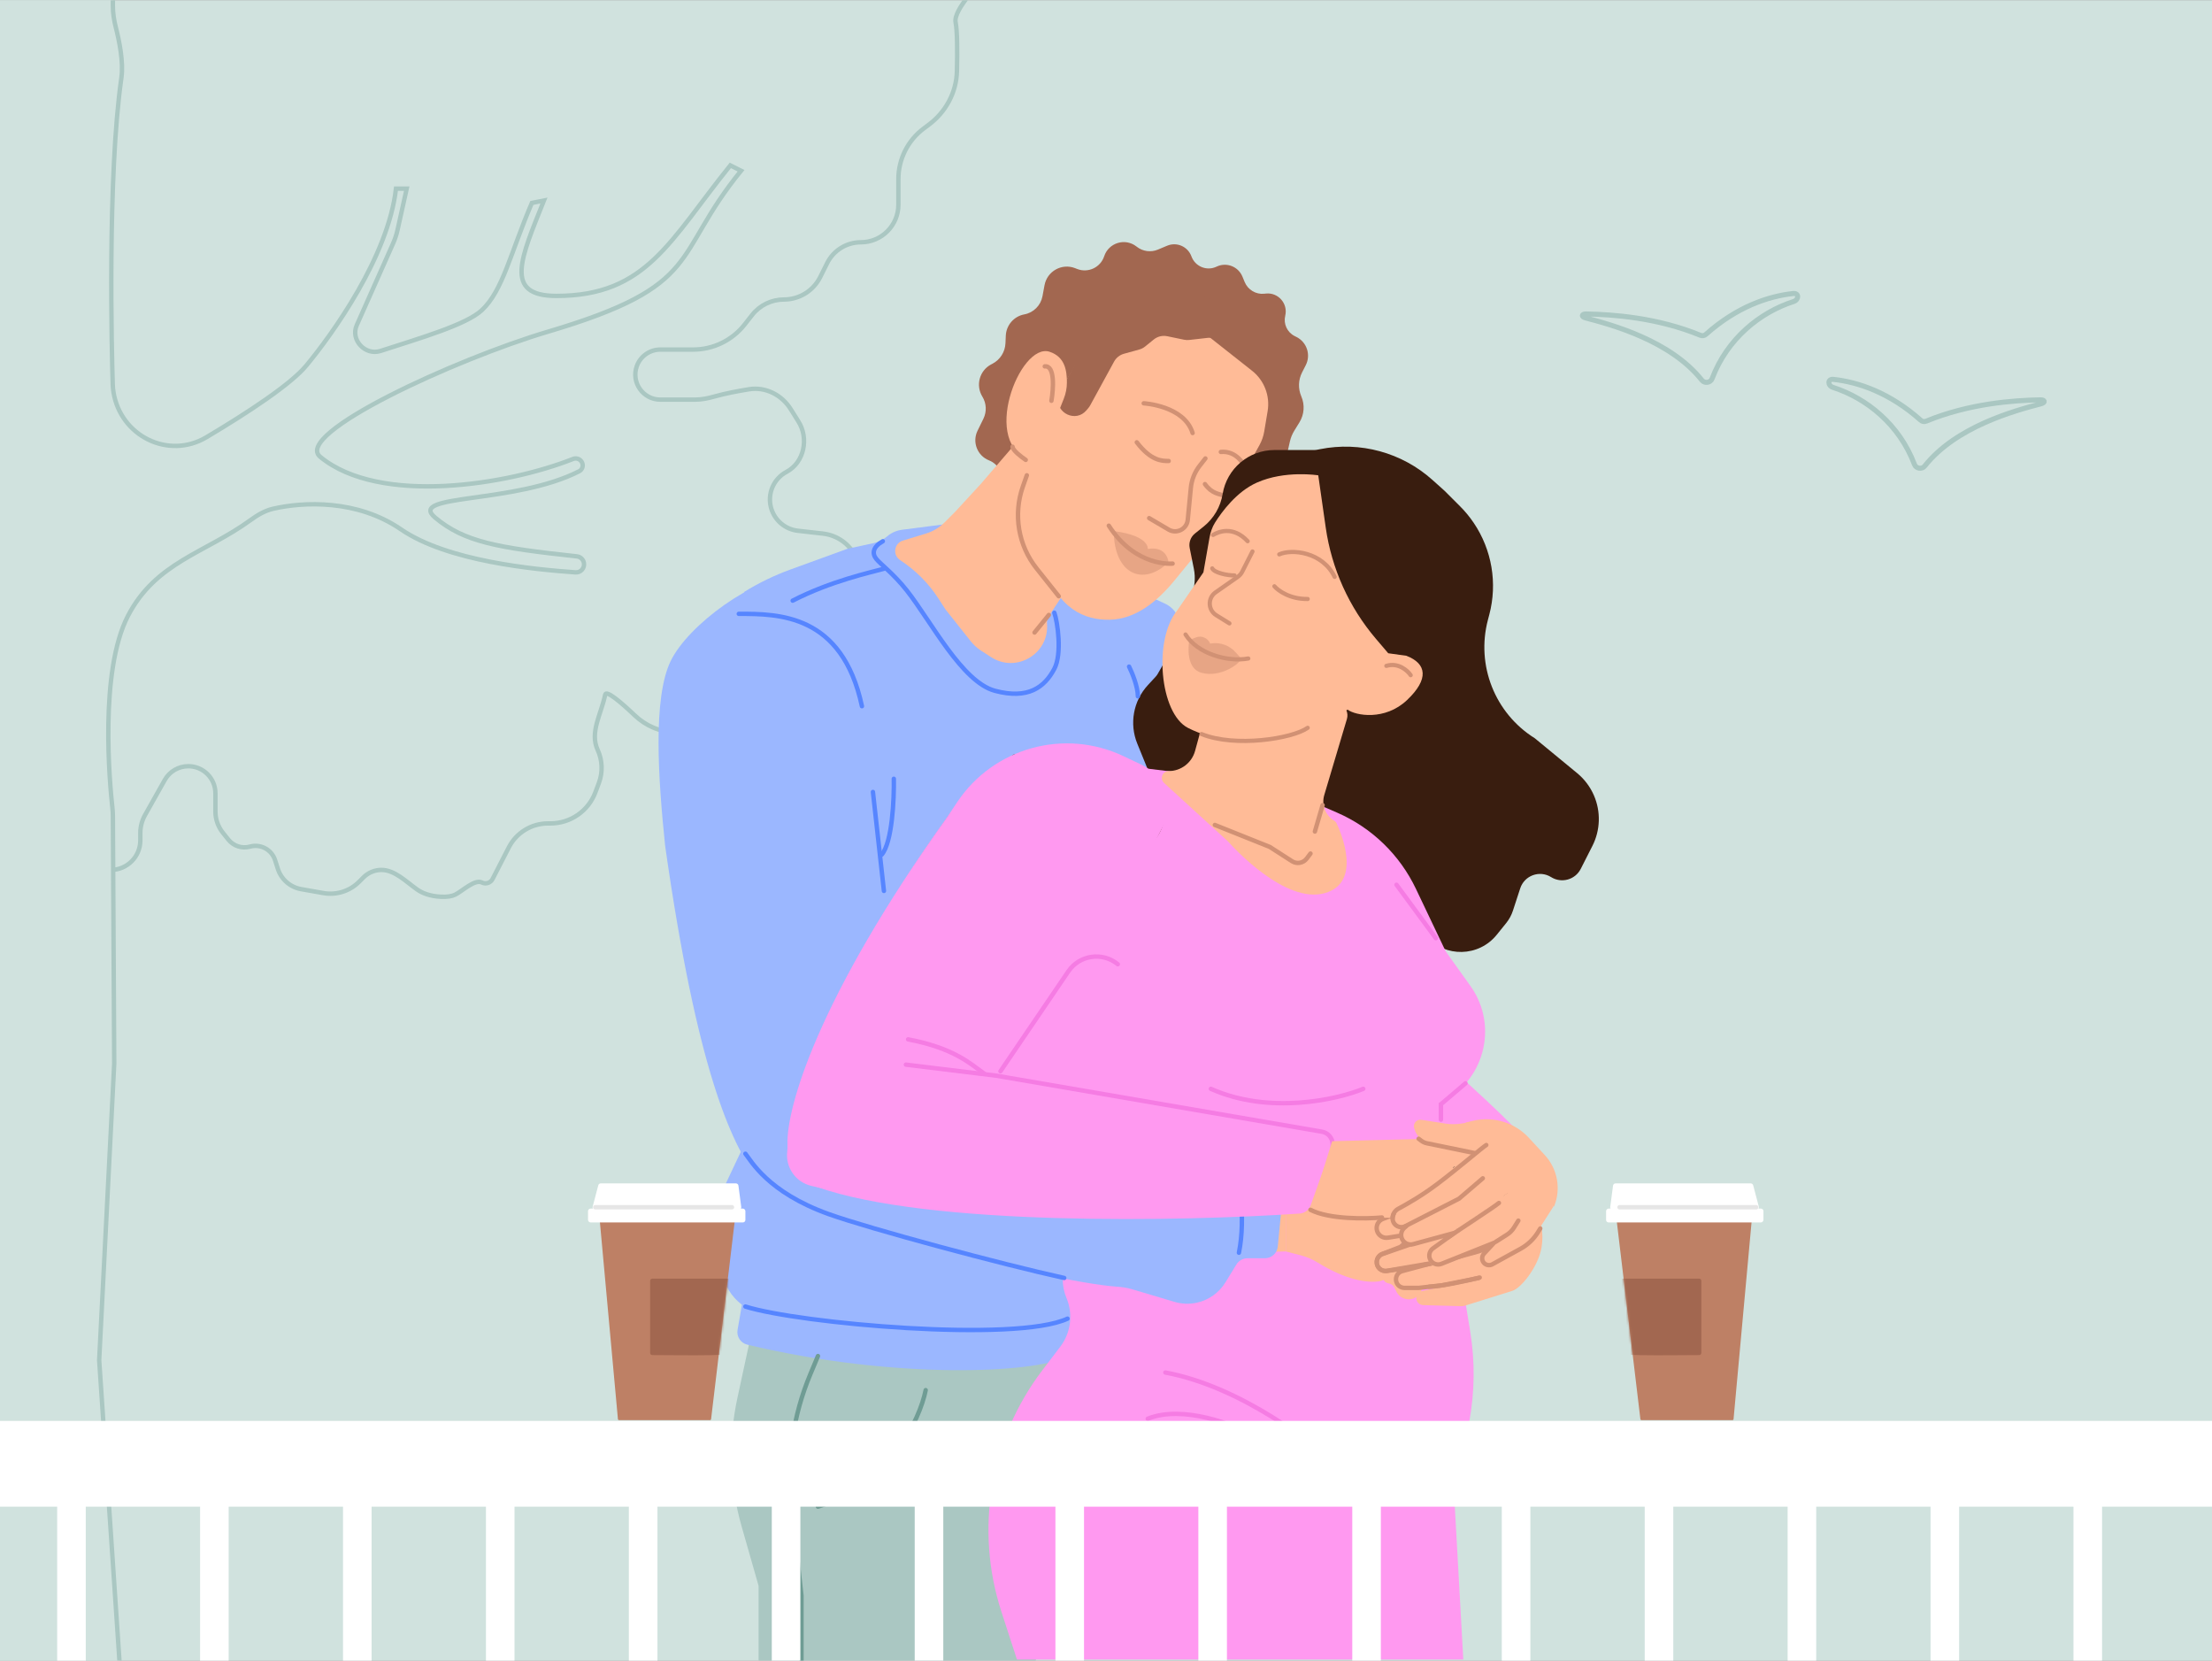 <?xml version="1.0" encoding="utf-8"?>
<svg xmlns="http://www.w3.org/2000/svg" fill="none" height="750" viewBox="0 0 1006 755" width="999">
<rect x="0" y="0" width="1006" height="755" fill="#808080" stroke="none"/>
<g clip-path="url(#clip0_120_1896)">
<rect fill="#D0E2DE" height="755" transform="matrix(-1 0 0 1 1006 0)" width="1006"/>
<path d="M434.601 10.028C433.456 4.306 446.073 -8.969 454.845 -17.062C456.996 -19.046 458.596 -21.561 459.374 -24.382C462.024 -33.988 454.679 -43.437 444.716 -43.238L-31.157 -33.706C-48.862 -33.351 -63.03 -18.896 -63.03 -1.187V20.599V254.778V375.868C-63.03 396.732 -43.663 412.2 -23.315 407.588L-6.67 403.815C-3.603 403.12 -0.654 401.984 2.086 400.442L6.751 397.818C9.523 396.259 11.901 394.086 13.702 391.466L16.574 387.289C18.661 384.253 22.11 382.439 25.794 382.439H30.479C34.072 382.439 36.984 385.351 36.984 388.944C36.984 392.536 39.896 395.449 43.489 395.449H50.4C57.81 395.449 63.817 389.442 63.817 382.032V378.696C63.817 375.819 64.558 372.99 65.968 370.483L74.922 354.564C77.103 350.687 81.206 348.288 85.655 348.288C92.455 348.288 97.968 353.8 97.968 360.601V368.888C97.968 372.396 99.162 375.8 101.354 378.54L103.864 381.677C106.206 384.605 110.069 385.853 113.682 384.85C118.529 383.503 123.574 386.227 125.107 391.018L126.358 394.928C127.901 399.748 131.988 403.318 136.972 404.197L147.053 405.976C152.982 407.022 159.048 405.11 163.306 400.853L165.346 398.812C167.5 396.659 170.421 395.449 173.466 395.449C179.491 395.449 184.687 400.787 189.596 404.28C192.081 406.048 195.583 407.391 200.422 407.646C203.423 407.804 205.559 407.421 207.032 406.689C210.291 405.071 215.937 399.547 219.19 401.174C220.956 402.057 223.102 401.355 224.005 399.6L231.426 385.169C234.856 378.5 241.726 374.307 249.225 374.307H250.338C259.441 374.307 267.589 368.661 270.785 360.137L272.364 355.928C274.197 351.039 273.998 345.62 271.81 340.879C268.078 332.794 273.482 324.495 275.229 315.763C275.677 313.522 282.328 319.13 288.638 325.14C293.686 329.949 300.31 332.838 307.282 332.838H315.416C318.764 332.838 321.897 331.19 323.794 328.431C327.034 323.717 333.525 322.604 338.151 325.969L341.865 328.67C345.485 331.302 350.111 332.134 354.422 330.927L356.681 330.295C363.329 328.433 367.925 322.374 367.925 315.47C367.925 310.545 370.281 305.918 374.265 303.021L376.869 301.126C382.489 297.039 385.814 290.51 385.814 283.562V281.195C385.814 277.742 386.745 274.353 388.51 271.385C395.634 259.403 388.015 244.063 374.164 242.499L362.844 241.221C357.068 240.569 352.254 236.447 350.687 230.849C348.889 224.429 351.793 217.585 357.681 214.457C365.797 210.145 367.993 199.131 363.031 191.395C361.876 189.593 360.766 187.812 359.737 186.127C355.706 179.525 348.265 175.634 340.631 176.881C335.45 177.727 329.623 178.835 325.098 180.122C322.187 180.951 319.204 181.597 316.177 181.597H300.327C292.455 181.597 286.959 173.798 289.606 166.385C291.224 161.854 295.516 158.83 300.327 158.83H315.231C324.371 158.83 333.005 154.633 338.652 147.446L342.068 143.099C345.559 138.656 350.896 136.062 356.546 136.062C363.52 136.062 369.895 132.122 373.014 125.885L376.212 119.488C379.107 113.699 385.023 110.043 391.495 110.043C400.931 110.043 408.581 102.393 408.581 92.956V81.312C408.581 72.269 412.839 63.754 420.073 58.328L422.481 56.522C430.165 50.759 434.963 41.897 435.2 32.296C435.421 23.362 435.392 13.986 434.601 10.028Z" stroke="#AAC7C2" stroke-width="2"/>
<path d="M45.106 618.386L55.364 770.473C56.788 791.574 38.012 808.399 17.193 804.68L-57.901 791.263C-66.039 789.809 -73.319 785.311 -78.259 778.682L-108.28 738.403C-113.588 731.282 -115.752 722.3 -114.271 713.543L-93.363 589.91C-93.093 588.314 -92.943 586.701 -92.913 585.082L-90.47 451.834L-84.251 311.281L-81.636 251.847C-81.316 244.56 -83.454 237.376 -87.708 231.45L-134.586 166.148L-184.264 80.995C-184.746 80.168 -185 79.229 -185 78.272C-185 72.843 -177.891 70.805 -175.015 75.41L-126.242 153.508C-125.381 154.885 -124.417 156.195 -123.356 157.425L-93.169 192.445C-85.996 200.766 -72.362 195.103 -73.195 184.148L-80.237 91.621C-80.821 83.945 -84.109 76.725 -89.515 71.246L-116.908 43.481C-117.11 43.276 -117.334 43.093 -117.575 42.936L-164.686 12.163C-167.569 10.28 -166.236 5.8 -162.792 5.8C-162.264 5.8 -161.743 5.921 -161.268 6.153L-137.915 17.594C-132.019 20.482 -126.043 13.812 -129.56 8.268L-153.25 -29.084C-153.272 -29.118 -153.29 -29.154 -153.303 -29.192C-154.206 -31.669 -150.829 -33.395 -149.35 -31.213L-112.657 22.948C-111.968 23.965 -111.103 24.852 -110.102 25.564L-80.849 46.409C-76.543 49.478 -70.62 46.415 -70.729 41.129C-71.016 27.204 -71.822 3.995 -74.079 -16.805C-74.23 -18.202 -74.026 -19.775 -73.653 -21.318C-72.354 -26.688 -70.569 -32.035 -70.569 -37.56V-157.475C-70.569 -175.438 -56.007 -190 -38.044 -190H6.984C24.947 -190 39.508 -175.438 39.508 -157.475V-110.203C39.508 -99.214 53.204 -92.029 63.323 -96.314C78.142 -102.588 92.41 -105.903 94.774 -106.248C137.719 -112.525 158.469 -170.287 185.757 -188.205C187.683 -189.47 189.972 -190 192.276 -190C204.561 -190 210.877 -175.295 202.419 -166.386L136.157 -96.587C133.093 -93.359 129.399 -90.795 125.304 -89.052L71.114 -65.992C59.114 -60.886 51.325 -49.105 51.325 -36.064V2.478C51.325 5.864 51.871 9.223 52.713 12.503C54.205 18.316 56.233 28.1 55.212 35.235C48.731 80.526 50.869 161.524 51.267 174.607C51.305 175.847 51.424 177.028 51.622 178.252C54.843 198.14 76.577 208.988 93.893 198.69C113.044 187.302 132.289 174.581 139.283 166.148C151.153 151.837 176.56 116.547 180.092 85.649H184.971L180.799 104.424C180.329 106.538 179.649 108.6 178.77 110.578L162.248 147.752C159.278 154.435 166.096 161.715 173.054 159.463C191.648 153.445 212.096 147.483 219.122 140.941C228.729 131.997 232.132 114.921 241.89 92.154L247.379 91.062C237.011 117.082 228.753 134.436 253.031 134.436C294.163 134.436 304.594 109.229 332.148 75.078L337.026 77.517C305.234 116.547 320.566 129.557 249.209 150.699C207.249 163.13 132.994 197.22 145.642 207.617C172.735 229.89 231.21 220.288 260.589 208.577C261.966 208.028 263.538 208.468 264.407 209.669C265.505 211.185 265.063 213.322 263.396 214.173C233.927 229.205 184.844 224.321 197.923 235.263C211.142 246.322 226.153 248.962 262.34 252.863C263.938 253.035 265.249 254.23 265.554 255.808C266.009 258.164 264.124 260.316 261.731 260.144C242.904 258.795 203.567 255.133 182.38 240.598C162.38 226.877 137.984 228.045 124.194 231.215C120.368 232.095 116.977 234.161 113.801 236.47C93.403 251.295 70.807 255.516 58.166 279.985C45.104 305.267 49.929 356.458 51.099 367.028C51.244 368.342 51.328 369.627 51.336 370.949L51.947 483.519L45.106 618.386Z" fill="#D0E2DE" stroke="#AAC7C2" stroke-width="2"/>
<path d="M510 324C514 315.2 508.334 301 505 295L516 276L463 248L441 287H430L450 304L463 324C477 327.667 506 332.8 510 324Z" fill="#D9D9D9"/>
<path d="M461.104 788.5H347.369C346.061 788.5 345 787.439 345 786.131V721.332C345 721.112 344.969 720.893 344.909 720.681L337.264 693.924C331.839 674.935 331.184 654.901 335.357 635.598L344.558 593.046C344.81 591.877 345.894 591.08 347.085 591.187L504.266 605.255C505.706 605.384 506.696 606.763 506.358 608.169L463.407 786.685C463.151 787.75 462.199 788.5 461.104 788.5Z" fill="#AAC7C2"/>
<path d="M337.003 295.869L338.5 269.005C345.106 264.922 352.113 261.526 359.411 258.871L385.356 249.432L397.553 246.784C399.698 246.318 401.689 245.317 403.341 243.872C405.277 242.18 407.672 241.101 410.222 240.772L440.255 236.899C444.802 236.312 449.421 237.057 453.552 239.044L461.191 242.716L529.861 274.373C532.545 275.61 534.669 277.806 535.817 280.529L547.139 307.381C548.367 310.294 549 313.424 549 316.586V349.611C549 354.353 547.577 358.986 544.915 362.911L539.099 371.485C535.836 376.297 534.455 382.14 535.22 387.903L539.527 420.336C539.853 422.796 539.791 425.291 539.344 427.732L534.032 456.669L527.925 478.481C527.343 480.56 527.048 482.709 527.048 484.869V519.992C530.2 542.344 493.675 558.833 493.675 561.106C493.675 562.922 522.838 588.443 531.846 600.27C534.467 603.711 531.746 606 527.421 606H424.525L349.13 597.799C337.108 596.491 328 586.338 328 574.245V564.5V547.81C328 544.313 328.774 540.86 330.266 537.698L339.82 517.455C340.9 515.166 341.606 512.72 341.912 510.208L347.831 461.63C348.229 458.359 347.941 455.04 346.985 451.887L341.45 433.643L334.013 408.168C328.391 388.911 326.909 368.682 329.664 348.811L337.003 295.869Z" fill="#9BB7FF"/>
<path d="M456.671 228.541L474.089 241.235L473.814 241.438C473.513 241.66 473.583 242.13 473.935 242.257C474.444 242.44 474.804 241.756 474.366 241.437L474.089 241.235L481.038 236.097C484.634 233.438 489.697 236.218 489.41 240.694L489.282 242.676C489.082 245.792 491.226 248.575 494.284 249.169L506.843 251.61C508.993 252.028 510.987 253.034 512.605 254.517L515.081 256.786C518.436 259.861 523.613 259.715 526.777 256.456L529.005 254.16C530.024 253.111 531.574 252.781 532.933 253.324C534.145 253.808 535.521 253.602 536.536 252.784L538.327 251.341C539.777 250.173 540.745 248.508 541.047 246.667L542.278 239.15C542.743 236.31 546.021 234.951 548.356 236.631C550.403 238.103 553.28 237.262 554.211 234.92L556.151 230.039C556.692 228.677 557.596 227.492 558.765 226.612L562.666 223.673C563.474 223.064 564.339 222.534 565.248 222.09L576.989 216.352C581.318 214.236 584.455 210.267 585.523 205.556L586.649 200.587C587.037 198.874 587.704 197.238 588.624 195.744L590.983 191.912C593.168 188.362 593.483 183.961 591.827 180.126C590.314 176.624 590.439 172.631 592.167 169.238L593.854 165.926C596.235 161.249 594.367 155.514 589.687 153.139L588.769 152.673C585.385 150.955 583.621 147.129 584.511 143.436C585.838 137.933 581.319 132.764 575.704 133.362L574.996 133.437C571.173 133.844 567.535 131.673 566.064 128.106L565.053 125.655C563.177 121.106 557.918 119.017 553.455 121.047L553.119 121.2C548.709 123.207 543.521 121.02 541.853 116.452C540.219 111.977 535.191 109.769 530.813 111.606L526.596 113.374C523.417 114.708 519.765 114.222 517.035 112.103L516.818 111.934C511.7 107.961 504.213 110.242 502.18 116.393C500.494 121.494 494.893 124.134 489.892 122.184L488.946 121.815C482.906 119.46 476.229 123.181 475.042 129.563L474.111 134.572C473.329 138.777 470.046 142.06 465.852 142.831C461.133 143.699 457.641 147.718 457.428 152.526L457.275 155.98C457.101 159.905 454.861 163.438 451.392 165.257L450.781 165.577C445.463 168.366 443.623 175.094 446.773 180.23C448.638 183.271 448.821 187.055 447.258 190.256L444.573 195.751C442.067 200.883 444.455 207.078 449.756 209.196C453.867 210.839 456.373 215.042 455.87 219.447L455.211 225.213C455.063 226.504 455.621 227.777 456.671 228.541Z" fill="#A26750"/>
<path d="M446 220L464.792 198.137C467.641 194.823 472.96 195.558 474.803 199.52L492.989 238.611C495.933 244.939 495.373 252.343 491.511 258.156L477.065 279.898C476.375 280.935 476.057 282.175 476.162 283.417C477.319 297.103 462.242 306.142 450.715 298.674L446.139 295.71C444.391 294.577 442.84 293.168 441.544 291.537L430 277L426.872 272.152C422.342 265.13 416.381 259.142 409.378 254.581C405.858 252.288 406.614 246.928 410.632 245.7L421.222 242.461C424.359 241.502 427.213 239.787 429.533 237.467L434.5 232.5L446 220Z" fill="#FFBB97"/>
<path d="M574.957 196.093L576.509 186.823C577.674 179.868 574.957 172.831 569.422 168.464L539.255 144.661C536.019 142.108 532.051 140.657 527.932 140.519L516.337 140.132C509.365 139.899 502.809 143.443 499.185 149.402L475.315 188.648C471.074 196.427 463.545 222.135 474.319 256.067C480.967 277.005 493.404 281.876 504.629 281.679C516.541 281.471 526.473 273.188 534.028 263.975L546.206 249.126C552.501 241.451 557.575 232.851 561.25 223.629L561.99 221.772L572.8 202.268C573.865 200.347 574.594 198.259 574.957 196.093Z" fill="#FFBB97"/>
<path d="M558 225.5C554.333 224.5 551.2 224.4 548 220" stroke="#D19174" stroke-linecap="round" stroke-width="2"/>
<path d="M554.067 154.58L557.483 156.725C559.548 158.022 562.121 158.211 564.353 157.23L569.428 155.001C571.845 153.939 573.508 151.663 573.784 149.037L573.853 148.39C574.341 143.751 570.268 139.927 565.669 140.707C564.394 140.923 563.085 140.785 561.883 140.306L543.531 132.992C542.7 132.661 541.815 132.484 540.92 132.47L525.806 132.239L510.948 132.905C508.389 133.019 506.074 134.457 504.836 136.7L482.046 178.011C481.598 178.822 481.307 179.718 481.189 180.637C480.258 187.9 489.334 192.062 494.074 186.481L494.969 185.427C495.293 185.045 495.577 184.631 495.817 184.191L506.681 164.298C507.635 162.552 509.255 161.266 511.173 160.735L518.139 158.804C519.114 158.534 520.024 158.065 520.809 157.427L524.719 154.255C526.434 152.863 528.684 152.316 530.846 152.764L538.526 154.355C539.29 154.513 540.073 154.549 540.847 154.462L549.327 153.5C550.984 153.313 552.655 153.693 554.067 154.58Z" fill="#A26750"/>
<path d="M548.205 208.337L545.608 211.655C543.338 214.554 541.944 218.042 541.59 221.707L540.186 236.251C539.778 240.471 535.126 242.84 531.473 240.687L522.63 235.475" stroke="#D19174" stroke-linecap="round" stroke-width="2"/>
<path d="M566.77 213.878C565.978 210.806 562.094 204.735 555.23 205.378" stroke="#D19174" stroke-linecap="round" stroke-width="2"/>
<path d="M542.386 196.783C538.596 184.321 520.162 183.266 520.162 183.266" stroke="#D19174" stroke-linecap="round" stroke-width="2"/>
<path d="M477.333 159.825C484.483 162.176 485.199 168.633 485.217 173.802C485.226 176.353 484.709 178.886 483.768 181.257L473.514 207.095C472.866 208.728 471.17 209.76 469.475 209.298C445.323 202.714 463.756 155.361 477.333 159.825Z" fill="#FFBB97"/>
<path d="M478.176 182.122C479.115 176.691 479.826 165.958 475.154 166.479" stroke="#D19174" stroke-linecap="round" stroke-width="2"/>
<path d="M531.443 255.573C519.5 267 506.545 260.5 506.545 241.369C523 243.5 522 249.5 522 249.5C530.943 248 531.443 255.573 531.443 255.573Z" fill="#D19174" opacity="0.5"/>
<path d="M533.287 256.153C533.287 256.153 516.513 257.959 504.28 238.914" stroke="#D19174" stroke-linecap="round" stroke-width="2"/>
<path d="M467 216L465.196 221.111C460.719 233.795 463.091 247.891 471.472 258.412L481.5 271" stroke="#D19174" stroke-linecap="round" stroke-width="2"/>
<path d="M335.439 604.593L338.499 587L487.497 598C488.486 606.667 490.831 613.739 484.499 617C470.311 624.307 406.891 627.342 339.831 611.313C336.82 610.593 334.909 607.644 335.439 604.593Z" fill="#9BB7FF"/>
<path d="M676.695 281.736L677.317 279.376C681.083 265.115 678.517 249.924 670.278 237.69C668.438 234.959 666.34 232.412 664.012 230.084L657.026 223.099L651.452 218.101C637.561 205.647 618.613 200.468 600.319 204.127L599.205 204.35C598.671 204.457 598.128 204.511 597.584 204.511L579.607 204.511C567.908 204.511 557.931 212.985 556.039 224.53C555.083 230.358 552.002 235.626 547.39 239.316L543.477 242.446C541.498 244.029 540.567 246.583 541.064 249.068L542.965 258.568C543.381 260.647 543.479 262.777 543.257 264.886L542.148 275.42C541.843 278.319 540.937 281.123 539.489 283.652L526.479 306.378C526.249 306.78 525.974 307.155 525.66 307.496L522.04 311.42C515.413 318.602 513.536 328.967 517.223 338.017L524.302 355.395C524.696 356.361 526.133 356.079 526.133 355.036C526.133 354.339 526.859 353.879 527.49 354.177L545.836 362.863C547.149 363.485 548.551 363.895 549.991 364.079L564.239 365.9C569.142 366.527 573.666 368.863 577.016 372.497L580.051 375.79C584.422 380.532 590.731 383.002 597.16 382.489L598.801 382.358C605.23 381.845 611.538 384.316 615.909 389.058L622.284 395.973L648.663 425.696C657.28 435.405 672.555 435.047 680.707 424.945L684.996 419.63C686.356 417.945 687.398 416.027 688.071 413.969L691.391 403.814C693.305 397.959 700.207 395.454 705.431 398.719C710.153 401.671 716.391 399.937 718.913 394.971L724.205 384.547C727.844 377.379 728.103 368.964 724.913 361.586C723.211 357.65 720.597 354.176 717.287 351.451L698.016 335.58C679.877 324.243 671.235 302.417 676.695 281.736Z" fill="#391D0F"/>
<path d="M483.311 568.118C439.888 507.782 438.935 425.277 443.887 391.567L475.884 345.857L577.015 362.427L625.01 380.139L657.291 454.988L653.863 577.832L666.433 611.542L663.005 661.822H479.883L483.311 621.255L498.167 587.545L483.311 568.118Z" fill="#E79D81"/>
<path d="M483.311 568.118C439.888 507.782 438.935 425.277 443.887 391.567L483.311 344.715L577.587 356.142L608.092 369.396C623.83 376.234 636.564 388.534 643.941 404.027L657.5 432.5L668.737 448.201C681.825 466.488 674.964 492.175 654.5 501.5L665.5 586L668.648 605.373C670.866 619.022 670.708 632.951 668.182 646.546L661.5 682.5L665.5 754.5H462.5L455.426 732.746C443.259 695.324 450.211 654.316 474.032 622.995L482.211 612.241C487.032 605.903 488.109 597.476 485.038 590.13C483.898 587.404 483.311 584.479 483.311 581.525V568.118Z" fill="#FF99F0"/>
<path d="M611 669C598.333 656.667 564.4 630.4 530 624" stroke="#F57CE3" stroke-linecap="round" stroke-width="2"/>
<path d="M543.506 341.346L555.876 296.148L609.413 319.96C612.036 321.127 613.387 324.06 612.567 326.812L602.26 361.414C600.93 365.878 602.793 370.676 606.787 373.072C607.253 373.352 607.628 373.748 607.86 374.24C609.924 378.627 619.592 401.193 602.5 406C584.542 411.051 561.115 385.435 558.703 382.73C558.557 382.566 558.419 382.426 558.258 382.278L529.411 355.904C527.317 353.989 528.671 350.5 531.509 350.5C537.114 350.5 542.026 346.752 543.506 341.346Z" fill="#FFBB97"/>
<path d="M552.586 237.513C555.663 232.619 562.363 223.461 571.564 219.347C584.444 213.589 599.534 216.018 599.534 216.018L602.934 239.779C605.606 258.461 613.523 276 625.765 290.362L631.358 296.925L639.598 298.071C648.916 301.631 649.952 308.701 639.91 318.213C629.868 327.725 616.514 325.292 612.882 322.569L607.025 325.671C591.868 333.895 563.611 342.769 540.296 330.875C527.388 324.29 524.528 290.778 535.299 277.573L547.302 260.134L550.059 244.431C550.488 241.987 551.266 239.614 552.586 237.513Z" fill="#FFBB97"/>
<path d="M540.907 290.846L543.985 289.694C546.527 288.743 549.363 290.004 550.36 292.528L550.582 292.491C554.809 291.779 559.105 293.289 561.958 296.488L564.402 299.228C564.639 301.249 555.153 308.324 546.312 305.78C539.485 303.814 540.35 294.065 540.907 290.846Z" fill="#D19174" opacity="0.5"/>
<path d="M567.712 299.303C558.36 301.069 544.52 297.115 539.174 288.398" stroke="#D19174" stroke-linecap="round" stroke-width="1.906"/>
<path d="M559.128 283.341L553.138 279.628C549.333 277.269 549.181 271.786 552.85 269.22L562.948 262.156C563.788 261.569 564.47 260.784 564.933 259.87L569.62 250.641" stroke="#D19174" stroke-linecap="round" stroke-width="1.906"/>
<path d="M567.423 245.976C560.751 238.827 554.078 241.686 551.695 243.116" stroke="#D19174" stroke-linecap="round" stroke-width="1.906"/>
<path d="M581.797 251.957C587.431 249.438 601.362 250.689 606.983 262.181" stroke="#D19174" stroke-linecap="round" stroke-width="1.906"/>
<path d="M579.59 266.465C581.28 268.446 586.675 272.376 594.732 272.251" stroke="#D19174" stroke-linecap="round" stroke-width="1.906"/>
<path d="M561.451 261.536C558.094 261.588 552.191 260.267 551.328 258.335" stroke="#D19174" stroke-linecap="round" stroke-width="1.906"/>
<path d="M641.566 306.894C640.144 304.793 635.94 301.006 630.5 302.665" stroke="#D19174" stroke-linecap="round" stroke-width="1.906"/>
<path d="M437.12 362.889C370.408 454.947 357.585 502.65 357.8 519.139L439.063 498.743L518.016 390.351C520.737 386.481 530.547 379.248 529.632 368.616C528.718 357.984 521.507 351.26 518.016 349.226C504.027 339.208 474.549 342.143 460.978 342.966L437.12 362.889Z" fill="#633620"/>
<path d="M589.56 532.799H584.771V568.93L592.134 570.867C594.71 571.545 597.139 572.678 599.407 574.073C612.33 582.018 621.788 583.28 627.137 582.536C629.782 582.168 631.859 580.332 633.597 578.305L637.635 573.593C640.257 570.535 642.055 566.859 642.861 562.912L647.391 540.715C647.5 540.178 647.556 539.63 647.556 539.082C647.556 535.378 645.063 532.138 641.483 531.188L625.03 526.823C620.782 525.696 616.305 525.773 612.098 527.044L596.417 531.785C594.193 532.458 591.883 532.799 589.56 532.799Z" fill="#FFBB97"/>
<path d="M647.704 530.825L642.817 528.653V541.684L645.941 542.465C648.537 543.114 650.881 544.523 652.671 546.513L654.741 548.813C655.077 549.186 655.511 549.457 655.994 549.595C657.702 550.082 659.401 548.8 659.401 547.024V544.672C659.401 543.879 659.189 543.1 658.787 542.417L656.682 538.837C654.598 535.296 651.459 532.494 647.704 530.825Z" fill="#CE937D"/>
<path d="M645.779 540.499C645.15 539.87 644.498 539.914 643.915 540.26C642.41 541.155 642.225 543.187 642.225 544.938C642.225 549.729 645.253 553.997 649.775 555.58L651.888 556.32C653.319 556.82 654.596 557.683 655.594 558.824L657.365 560.848C657.906 561.467 658.689 561.822 659.511 561.822C661.086 561.822 662.363 560.545 662.363 558.97V555.54C662.363 553.874 661.701 552.276 660.523 551.098L658.006 548.58C656.968 547.542 655.78 546.667 654.495 545.958C651.31 544.2 646.936 541.656 645.779 540.499Z" fill="#CE937D"/>
<path d="M653.251 555.994L646.111 552.282C644.3 551.34 642.069 552.064 641.156 553.89C641.079 554.045 641.012 554.205 640.958 554.369L640.816 554.795C639.245 559.507 641.378 564.657 645.82 566.878L648.105 568.02C648.527 568.231 648.931 568.478 649.312 568.757L653.193 571.603C655.478 573.279 658.726 572.43 659.898 569.851C660.342 568.875 660.419 567.772 660.117 566.743L659.015 562.998C658.127 559.976 656.045 557.447 653.251 555.994Z" fill="#CE937D"/>
<path d="M637.615 564.883L637.269 565.197C635.899 566.443 635.117 568.209 635.117 570.06C635.117 572.308 636.265 574.399 638.161 575.605L640.371 577.012C641.209 577.545 641.972 578.185 642.643 578.917L646.716 583.36C647.629 584.355 648.917 584.922 650.267 584.922C652.212 584.922 653.966 583.753 654.714 581.958L655.14 580.934C655.955 578.979 655.763 576.75 654.626 574.963L649.208 566.449C648.513 565.357 647.548 564.456 646.411 563.836C643.558 562.28 640.02 562.696 637.615 564.883Z" fill="#CE937D"/>
<path d="M637.126 573.076H635.958C634.302 573.076 632.734 573.822 631.69 575.108L629.43 577.889C627.751 579.955 628.949 583.062 631.58 583.467C632.684 583.637 633.637 584.332 634.137 585.331L635.095 587.247C635.865 588.787 637.237 589.941 638.886 590.436L638.949 590.455C640.985 591.066 643.192 590.578 644.781 589.165C646.487 587.649 647.209 585.312 646.655 583.098L646.008 580.508C645.476 578.379 644.245 576.49 642.513 575.143L642.01 574.752C640.614 573.666 638.895 573.076 637.126 573.076Z" fill="#FFBB97"/>
<path d="M658.216 561.23L655.691 556.901C654.629 555.082 653.102 553.578 651.266 552.546L644.593 548.792" stroke="#44362F" stroke-linecap="round" stroke-width="2"/>
<path d="M651.7 570.115L650.445 567.396C648.987 564.236 646.213 561.878 642.86 560.946L637.485 559.453" stroke="#44362F" stroke-linecap="round" stroke-width="2"/>
<path d="M646.37 582.553L644.165 578.142C642.912 575.636 640.811 573.655 638.235 572.552L633.932 570.707" stroke="#44362F" stroke-linecap="round" stroke-width="2"/>
<path d="M687.176 586.976C690.725 586.747 698.259 577.717 700.561 569.404C704.067 556.75 696.291 544.44 696.291 544.44C696.291 544.44 677.345 540.281 664.26 545.754C671.418 559.307 678.771 583.417 687.176 586.976Z" fill="#FFBB97"/>
<path d="M666.351 593.568L687.549 586.944L688.83 574.402L659.801 584.031L646.639 586.97C644.903 587.358 643.807 589.078 644.19 590.816C644.509 592.262 645.771 593.306 647.252 593.348L664.407 593.837C665.065 593.856 665.722 593.765 666.351 593.568Z" fill="#FFBB97"/>
<path d="M694.539 542.246L696.288 544.44L676.225 552.539L669.048 547.123C666.905 545.506 664.428 544.39 661.797 543.857L653.541 542.185C650.562 541.582 648.235 539.252 647.633 536.273C647.368 534.958 648.352 533.723 649.692 533.688L674.76 533.036C682.431 532.836 689.753 536.246 694.539 542.246Z" fill="#633620"/>
<path d="M647.56 547.589L667.833 542.427L672.358 556.109L650.817 559.63L630.841 561.877C628.929 562.092 627.126 560.945 626.512 559.121C625.795 556.993 626.93 554.684 629.054 553.954L647.56 547.589Z" fill="#FFBB97"/>
<path d="M645.727 563.495L675.215 553.938L680.576 565.706L649.365 575.018L630.79 577.828C628.289 578.206 626.056 576.228 626.129 573.699C626.176 572.065 627.2 570.619 628.726 570.032L645.727 563.495Z" fill="#FFBB97" stroke="#D19174" stroke-linecap="round" stroke-width="2"/>
<path d="M647.555 563.6L628.784 570.108C627.233 570.646 626.176 572.087 626.128 573.728V573.728C626.056 576.224 628.286 578.162 630.747 577.741L651.109 574.261" stroke="#D19174" stroke-linecap="round" stroke-width="2"/>
<path d="M683.642 564.732L688.101 578.178L656.574 584.648L640.278 586.555C639.455 586.652 638.621 586.528 637.861 586.197C633.842 584.446 634.212 578.629 638.42 577.402L654.97 572.579L683.642 564.732Z" fill="#FFBB97"/>
<path d="M672.432 581.026L655.847 584.33L645.186 585.515L638.777 585.515C638.314 585.515 637.856 585.433 637.423 585.272V585.272C633.872 583.953 634.111 578.852 637.77 577.873L653.478 573.669L671.5 568.001" stroke="#D19174" stroke-linecap="round" stroke-width="2"/>
<path d="M676.402 567.642C671.245 569.45 651.812 574.698 646.947 575.128" stroke="#D19174" stroke-linecap="round" stroke-width="2"/>
<path d="M672.958 580.813C667.677 582.224 654.865 584.939 649.981 584.998" stroke="#D19174" stroke-linecap="round" stroke-width="2"/>
<path d="M668.209 556.285L645.187 564.489" stroke="#FFBB97" stroke-linecap="round" stroke-width="2"/>
<path d="M584.77 532.799C570.08 530.43 460.977 507.33 446.762 507.33C431.757 522.927 415.962 552.701 430.178 561.23C444.393 569.759 464.531 571.891 584.77 568.93V532.799Z" fill="#FFBB97"/>
<path d="M581.137 566.685L584.252 534.201C584.545 531.146 582.456 528.374 579.439 527.813L561.708 524.514C560.166 524.227 558.844 523.316 557.729 522.213C544.979 509.613 495.165 502.638 473.499 500L445.499 495.5L448.658 490.398C450.391 487.598 449.144 483.912 446.067 482.74C444.034 481.965 442.691 480.016 442.691 477.841V475.153C442.691 471.954 441.019 468.988 438.283 467.332L433.879 464.665C429.495 462.011 426.428 457.661 425.442 452.632C416.28 405.907 401.013 321.697 394.499 300.5C391.401 290.42 386.784 259.816 362.499 261C343.071 261.948 312.924 284.063 304.999 300.5C296.803 317.5 299.384 354.386 302.499 384.5C316.999 486.5 332.507 519.404 343.999 535C356.702 552.24 476.75 582.732 507.737 584.949C510.154 585.122 512.505 585.425 514.827 586.117L534.138 591.869C537.434 592.851 540.924 592.983 544.285 592.252C549.715 591.072 554.427 587.725 557.331 582.987L562.306 574.87C563.382 573.114 565.295 572.043 567.356 572.043H575.241C578.293 572.043 580.846 569.723 581.137 566.685Z" fill="#9BB7FF"/>
<path d="M431.06 371.021C371.331 454.452 357.658 503.988 358.137 520.151C358.169 521.252 358.176 522.345 358.04 523.438C357.133 530.715 361.881 537.497 369.029 539.133L399.572 546.126L410.282 538.556L459.109 475.643L521.639 388.988C522.691 387.529 523.631 385.992 524.449 384.391L528.645 376.177C532.447 368.736 531.505 359.752 526.242 353.262C524.253 350.808 521.739 348.832 518.885 347.479L510.916 343.699C484.034 330.95 451.867 339.843 435.352 364.591L431.06 371.021Z" fill="#FF99F0"/>
<path d="M471.047 505.553C462.162 504.369 451.738 505.553 443.208 505.553" stroke="#5685FF" stroke-linecap="round" stroke-width="2"/>
<path d="M470.455 504.369C463.545 500.815 445.104 493.825 426.624 494.299" stroke="#5685FF" stroke-linecap="round" stroke-width="2"/>
<path d="M561.078 525.691C563.249 533.589 566.764 553.411 563.447 569.522" stroke="#5685FF" stroke-linecap="round" stroke-width="2"/>
<path d="M648.739 546.719L628.966 554.134C626.764 554.96 625.586 557.357 626.278 559.605V559.605C626.93 561.726 629.046 563.041 631.236 562.688L664.139 557.381" stroke="#D19174" stroke-linecap="round" stroke-width="2"/>
<path d="M704.416 533.096C702.994 524.567 676.964 501.174 666.5 491.5L658.216 493.412L650 533.096L700.27 555.604C702.244 551.655 705.837 541.625 704.416 533.096Z" fill="#FF99F0"/>
<path d="M606.686 518.289C569.252 503.126 467.691 489.266 423.663 483.343L371.54 539.612C422.423 557.537 537.278 555.329 591.021 551.724C593.363 551.567 595.349 550.031 596.138 547.821L606.686 518.289Z" fill="#FF99F0"/>
<path d="M508.363 438.328V438.328C501.361 432.599 490.953 434.108 485.868 441.59L455 487" stroke="#F57CE3" stroke-linecap="round" stroke-width="2"/>
<path d="M412 484L453 489L601.175 514.481C604.017 514.97 606.094 517.435 606.094 520.318V524.804" stroke="#F57CE3" stroke-linecap="round" stroke-width="2"/>
<path d="M674.938 548.904L651.173 540.067L650.714 529.282L677.153 538.187C678.334 538.585 679.443 539.171 680.439 539.921L694.341 550.404L697.864 553.514C700.167 555.548 698.289 559.318 695.278 558.705C693.089 558.26 690.98 557.491 689.017 556.424L676.437 549.586C675.954 549.324 675.453 549.096 674.938 548.904Z" fill="#FFBB97"/>
<path d="M598.424 542.726C605.384 557.806 642.018 552.434 650.771 553.626C653.333 547.444 655.418 546.335 656.721 541.786C660.898 527.2 657.44 519.174 655.725 517.547L605.836 518.808L598.424 542.726Z" fill="#FFBB97"/>
<path d="M681.62 540.99C677.914 537.852 655.116 532.777 655.116 532.777L643.582 517.951L654.445 516.854C658.227 516.471 662.04 517.157 665.452 518.833L677.663 524.83C679.939 525.948 681.716 527.878 682.643 530.239L682.902 530.896L700.981 545.547C703.711 547.76 701.883 552.169 698.387 551.799C697.472 551.702 696.595 551.394 695.824 550.892C692.773 548.902 684.609 543.521 681.62 540.99Z" fill="#FFBB97"/>
<path d="M665.644 555.551L642.711 552.649L648.348 536.912L670.741 547.52C671.279 547.775 671.796 548.07 672.289 548.404L685.997 557.701L688.275 559.885C690.336 561.86 688.329 565.266 685.603 564.421C684.578 564.103 683.579 563.705 682.617 563.229L669.335 556.662C668.175 556.089 666.927 555.713 665.644 555.551Z" fill="#FFBB97"/>
<path d="M664.342 522.103L681.991 530.613" stroke="#44362F" stroke-linecap="round" stroke-width="2"/>
<path d="M661.77 531.319L677.548 538.358L690.13 546.819" stroke="#44362F" stroke-linecap="round" stroke-width="2"/>
<path d="M656.242 540.878L669.684 546.564" stroke="#44362F" stroke-linecap="round" stroke-width="2"/>
<path d="M619.999 495C607.955 499.936 577.234 506.846 550.699 495" stroke="#F57CE3" stroke-linecap="round" stroke-width="2"/>
<path d="M669.977 509.524L666.541 510.331L666.907 520.102C666.942 521.031 666.834 521.961 666.588 522.858L666.326 523.811C666.112 524.593 665.713 525.311 665.164 525.906C662.71 528.564 663.755 532.864 667.156 534.1L706.784 548.496C710.037 540.546 708.391 531.432 702.564 525.122L695.33 517.288C688.896 510.319 679.209 507.353 669.977 509.524Z" fill="#FFBB97"/>
<path d="M697.501 562.589L706.5 548.5L693.964 537.499L687.327 557.489L675.213 569.745C673.193 571.788 674.64 575.253 677.513 575.253C678.064 575.253 678.606 575.112 679.088 574.843L692.334 567.456C694.432 566.286 696.207 564.614 697.501 562.589Z" fill="#FFBB97"/>
<path d="M646.436 509.073L657.205 510.774C659.676 511.165 662.192 511.166 664.664 510.778L675.69 509.047L686.587 512.065L671.226 523.968L659.511 521.727L651.531 520.461C647.411 519.807 644.087 516.741 643.105 512.686C642.609 510.638 644.355 508.744 646.436 509.073Z" fill="#FFBB97"/>
<path d="M651.446 538.902L666.88 525.844L674.916 536.373L654.683 548.575L639.757 558.059C637.839 559.278 635.287 558.571 634.269 556.539C633.458 554.92 633.889 552.956 635.302 551.825L651.446 538.902Z" fill="#FFBB97"/>
<path d="M675.947 520.552C674.18 521.603 663.338 531.004 653.477 538.427C646.601 543.603 639.634 547.554 635.969 549.509C634.371 550.362 633.338 552.016 633.338 553.827V553.827" stroke="#D19174" stroke-linecap="round" stroke-width="2"/>
<path d="M655.255 547.904L676.789 533.397L685.761 542.342L666.878 556.259C665.262 557.45 663.469 558.38 661.565 559.016L641.958 565.562C639.81 566.28 637.485 565.131 636.749 562.989C636.121 561.158 636.85 559.136 638.502 558.128L655.255 547.904Z" fill="#FFBB97"/>
<path d="M670.654 524.212L648.964 519.762C648.036 519.572 647.161 519.178 646.403 518.61L645.185 517.696" stroke="#D19174" stroke-linecap="round" stroke-width="2"/>
<path d="M688.236 540.389L696.961 551.185L683.025 562.223C680.065 564.568 676.809 566.512 673.342 568.005L655.907 575.515C655.252 575.797 654.542 575.925 653.83 575.888C649.488 575.667 647.8 570.137 651.277 567.527L664.661 557.483L688.236 540.389Z" fill="#FFBB97"/>
<path d="M681.697 546.893C679.048 549.082 665.009 558.119 658.456 562.622" stroke="#D19174" stroke-linecap="round" stroke-width="2"/>
<path d="M674.372 535.679L663.546 544.943L639 557.5" stroke="#D19174" stroke-linecap="round" stroke-width="2"/>
<path d="M690.535 554.923L688.528 558.135C687.737 559.4 686.674 560.471 685.416 561.272L680.27 564.547" stroke="#D19174" stroke-linecap="round" stroke-width="2"/>
<path d="M666.499 492.5L655.323 502V509" stroke="#F57CE3" stroke-linecap="round" stroke-width="2"/>
<path d="M635.117 402.197L653 426.5" stroke="#F57CE3" stroke-linecap="round" stroke-width="2"/>
<path d="M667.694 274.259C669.115 258.622 662.363 240.497 654.07 236.943C654.07 232.995 656.084 226.637 664.14 232.797C672.195 238.957 674.209 261.82 674.209 272.482L667.694 274.259Z" fill="#391D0F"/>
<path d="M447.5 488C441.38 483.656 434 476.5 413 472.5" stroke="#F57CE3" stroke-linecap="round" stroke-width="2"/>
<path d="M594.732 330.83C587.759 335.777 561.703 339.869 546.452 333.673" stroke="#D19174" stroke-linecap="round" stroke-width="1.906"/>
<path d="M571 653C561.333 647.667 538 638.6 522 645" stroke="#F57CE3" stroke-linecap="round" stroke-width="2"/>
<path d="M601.5 366L598 378" stroke="#D19174" stroke-linecap="round" stroke-width="2"/>
<path d="M596 388L594.291 390.279C592.718 392.376 589.792 392.902 587.587 391.485L577.5 385L552.5 375" stroke="#D19174" stroke-linecap="round" stroke-width="2"/>
<path d="M663 663C661 666.333 654.8 674.6 646 681" stroke="#F57CE3" stroke-linecap="round" stroke-width="2"/>
<path d="M392 321C383 279 354 279 336 279" stroke="#5685FF" stroke-linecap="round" stroke-width="2"/>
<path d="M531.5 209.5C528.5 209.5 523.5 209.5 517 201" stroke="#D19174" stroke-linecap="round" stroke-width="2"/>
<path d="M485.5 599.5C462 610.5 363.319 601.709 339 594" stroke="#5685FF" stroke-linecap="round" stroke-width="2"/>
<path d="M477 279.5L470.5 287.5" stroke="#D19174" stroke-linecap="round" stroke-width="2"/>
<path d="M402 258.5C396 260.167 378 264 360.5 273" stroke="#5685FF" stroke-linecap="round" stroke-width="2"/>
<path d="M397 360L402 405" stroke="#5685FF" stroke-linecap="round" stroke-width="2"/>
<path d="M484 581C455.833 574.833 395.706 558.681 377 552C349 542 341.5 527.5 339 524.5" stroke="#5685FF" stroke-linecap="round" stroke-width="2"/>
<path d="M466.5 209C464.5 207.667 460.5 204.6 460.5 203" stroke="#D19174" stroke-linecap="round" stroke-width="2"/>
<path d="M479.499 278.5C480.999 282.667 483.099 297.2 479.499 304C474.999 312.5 467.499 318 452.499 314C437.499 310 423.499 282.5 412.499 268.5C406.367 260.696 400.499 256.5 398.499 254C396.499 251.5 396.999 248.5 401.499 246" stroke="#5685FF" stroke-linecap="round" stroke-width="2"/>
<path d="M406.499 354C406.665 363.167 405.799 382.9 400.999 388.5" stroke="#5685FF" stroke-linecap="round" stroke-width="2"/>
<path d="M513.5 303C514.833 305.667 517.5 312.1 517.5 316.5" stroke="#5685FF" stroke-linecap="round" stroke-width="2"/>
<path d="M372 616.5L368.521 624.804C360.637 643.624 357.683 664.143 359.936 684.422L364.5 725.5V771" stroke="#6F9C94" stroke-linecap="round" stroke-width="2"/>
<path d="M421 632C418.333 645.333 404.8 674.6 372 685" stroke="#6F9C94" stroke-linecap="round" stroke-width="2"/>
<path d="M699.648 557.976C699.938 557.506 700.554 557.359 701.024 557.648C701.494 557.938 701.641 558.554 701.352 559.024L699.648 557.976ZM679.5 565L679.129 564.072C679.563 563.898 680.06 564.048 680.325 564.434C680.589 564.82 680.551 565.338 680.233 565.68L679.5 565ZM661.5 560.5L661.237 559.535C661.703 559.408 662.194 559.633 662.403 560.069C662.611 560.506 662.477 561.029 662.084 561.312L661.5 560.5ZM639.5 557.5L639.283 556.524C639.731 556.424 640.189 556.642 640.394 557.053C640.6 557.463 640.499 557.961 640.151 558.259L639.5 557.5ZM638.747 558.146L639.398 558.905L638.747 558.146ZM642.711 565.624L642.974 566.589L642.711 565.624ZM655.557 574.577L655.929 575.506L655.557 574.577ZM674.911 569.942L675.644 570.622L674.911 569.942ZM678.696 574.792L678.214 573.916L678.696 574.792ZM651.701 567.556L652.285 568.367L651.701 567.556ZM633.622 552.444L632.694 552.072L633.622 552.444ZM699.456 560.196L698.605 559.672L699.456 560.196ZM691.557 567.718L692.039 568.595L691.557 567.718ZM701.352 559.024L700.308 560.72L698.605 559.672L699.648 557.976L701.352 559.024ZM692.039 568.595L679.178 575.668L678.214 573.916L691.075 566.842L692.039 568.595ZM674.178 569.261L678.767 564.32L680.233 565.68L675.644 570.622L674.178 569.261ZM679.871 565.928L655.929 575.506L655.186 573.649L679.129 564.072L679.871 565.928ZM651.116 566.744L660.916 559.688L662.084 561.312L652.285 568.367L651.116 566.744ZM661.763 561.465L642.974 566.589L642.448 564.659L661.237 559.535L661.763 561.465ZM638.096 557.386L638.849 556.741L640.151 558.259L639.398 558.905L638.096 557.386ZM639.717 558.476L638.388 558.772L637.954 556.819L639.283 556.524L639.717 558.476ZM632.694 552.072L633.072 551.129L634.928 551.871L634.551 552.815L632.694 552.072ZM638.388 558.772C636.079 559.285 633.728 558.099 632.767 555.938L634.595 555.125C635.169 556.417 636.574 557.126 637.954 556.819L638.388 558.772ZM636.959 564.129C635.66 561.902 636.138 559.064 638.096 557.386L639.398 558.905C638.173 559.954 637.874 561.728 638.687 563.121L636.959 564.129ZM642.974 566.589C640.644 567.225 638.176 566.216 636.959 564.129L638.687 563.121C639.448 564.426 640.991 565.057 642.448 564.659L642.974 566.589ZM655.929 575.506C653.441 576.501 650.609 575.373 649.487 572.941L651.302 572.102C651.979 573.569 653.686 574.249 655.186 573.649L655.929 575.506ZM674.097 574.772C672.709 573.186 672.744 570.806 674.178 569.261L675.644 570.622C674.906 571.416 674.888 572.64 675.602 573.455L674.097 574.772ZM679.178 575.668C677.484 576.6 675.37 576.227 674.097 574.772L675.602 573.455C676.257 574.203 677.343 574.395 678.214 573.916L679.178 575.668ZM649.487 572.941C648.476 570.751 649.16 568.153 651.116 566.744L652.285 568.367C651.105 569.216 650.693 570.783 651.302 572.102L649.487 572.941ZM632.767 555.938C632.222 554.712 632.196 553.318 632.694 552.072L634.551 552.815C634.253 553.56 634.269 554.393 634.595 555.125L632.767 555.938ZM700.308 560.72C698.28 564.016 695.43 566.729 692.039 568.595L691.075 566.842C694.163 565.144 696.758 562.673 698.605 559.672L700.308 560.72Z" fill="#D19174"/>
<path d="M628.5 553.5C621.167 554.167 604.4 554.4 596 550" stroke="#D19174" stroke-linecap="round" stroke-width="2"/>
<path d="M796.796 553.415C796.822 553.131 796.599 552.886 796.314 552.886H735.556C735.265 552.886 735.04 553.14 735.075 553.428L746.037 645.211C746.067 645.455 746.273 645.639 746.519 645.639H787.923C788.173 645.639 788.382 645.448 788.405 645.198L796.796 553.415Z" fill="#BE8065"/>
<mask height="94" id="mask0_120_1896" maskUnits="userSpaceOnUse" style="mask-type:alpha" width="62" x="735" y="552">
<path d="M796.796 553.415C796.822 553.131 796.599 552.886 796.314 552.886H735.556C735.265 552.886 735.04 553.14 735.075 553.428L746.037 645.211C746.067 645.455 746.273 645.639 746.519 645.639H787.923C788.173 645.639 788.382 645.448 788.405 645.198L796.796 553.415Z" fill="#BE8065"/>
</mask>
<g mask="url(#mask0_120_1896)">
<path d="M772.807 581.317H727.752C727.178 581.317 726.738 581.823 726.825 582.39C728.404 592.604 732.64 611.705 732.168 614.209C731.688 616.753 756.847 616.089 772.814 616.063C773.334 616.062 773.749 615.64 773.749 615.12V582.259C773.749 581.739 773.327 581.317 772.807 581.317Z" fill="#A26750"/>
</g>
<rect fill="white" height="6.298" rx="1.145" transform="matrix(-1 0 0 1 802 549.451)" width="71.568"/>
<path d="M797.334 538.853C797.202 538.35 796.747 538 796.227 538H734.734C734.159 538 733.674 538.426 733.599 538.995L732.316 548.729C732.226 549.415 732.759 550.023 733.451 550.023H798.792C799.543 550.023 800.091 549.313 799.9 548.587L797.334 538.853Z" fill="white"/>
<path d="M798.704 548.83H736.553" stroke="#E6E6E6" stroke-linecap="round" stroke-width="2"/>
<path d="M272.635 553.415C272.609 553.131 272.833 552.886 273.118 552.886H333.876C334.166 552.886 334.392 553.14 334.357 553.428L323.394 645.211C323.365 645.455 323.158 645.639 322.913 645.639H281.509C281.258 645.639 281.049 645.448 281.026 645.198L272.635 553.415Z" fill="#BE8065"/>
<mask height="94" id="mask1_120_1896" maskUnits="userSpaceOnUse" style="mask-type:alpha" width="63" x="272" y="552">
<path d="M272.635 553.415C272.609 553.131 272.833 552.886 273.118 552.886H333.876C334.166 552.886 334.392 553.14 334.357 553.428L323.394 645.211C323.365 645.455 323.158 645.639 322.913 645.639H281.509C281.258 645.639 281.049 645.448 281.026 645.198L272.635 553.415Z" fill="#BE8065"/>
</mask>
<g mask="url(#mask1_120_1896)">
<path d="M296.624 581.317H341.68C342.253 581.317 342.694 581.823 342.606 582.39C341.028 592.604 336.792 611.705 337.264 614.209C337.743 616.753 312.585 616.089 296.618 616.063C296.098 616.062 295.683 615.64 295.683 615.12V582.259C295.683 581.739 296.104 581.317 296.624 581.317Z" fill="#A26750"/>
</g>
<rect fill="white" height="6.298" rx="1.145" width="71.568" x="267.432" y="549.451"/>
<path d="M272.097 538.853C272.23 538.35 272.685 538 273.205 538H334.698C335.272 538 335.758 538.426 335.833 538.995L337.116 548.729C337.206 549.415 336.672 550.023 335.98 550.023H270.639C269.888 550.023 269.341 549.313 269.532 548.587L272.097 538.853Z" fill="white"/>
<path d="M270.728 548.83H332.879" stroke="#E6E6E6" stroke-linecap="round" stroke-width="2"/>
<path d="M774.007 172.774C759.784 154.807 733.14 147.588 721.096 144.436C719.011 143.89 719.238 142.599 721.393 142.641C733.505 142.878 753.702 144.262 773.342 152.35C774.18 152.695 775.151 152.523 775.827 151.92C789.864 139.39 804.234 134.556 815.548 133.334C818.227 133.044 818.219 136.183 815.654 137.008C800.459 141.896 785.536 153.821 778.641 172.08C777.935 173.95 775.248 174.341 774.007 172.774Z" fill="#D0E2DE" stroke="#AAC7C2" stroke-linecap="round" stroke-miterlimit="10" stroke-width="2.297"/>
<path d="M875.336 211.819C889.559 193.852 916.204 186.634 928.248 183.481C930.332 182.936 930.105 181.644 927.951 181.687C915.839 181.924 895.642 183.308 876.002 191.396C875.164 191.741 874.192 191.569 873.517 190.966C859.48 178.436 845.11 173.601 833.796 172.379C831.117 172.09 831.125 175.229 833.69 176.054C848.885 180.941 863.807 192.867 870.702 211.125C871.408 212.995 874.096 213.386 875.336 211.819Z" fill="#D0E2DE" stroke="#AAC7C2" stroke-linecap="round" stroke-miterlimit="10" stroke-width="2.297"/>
<path d="M1010 646H0V685H1010V646Z" fill="white"/>
<path d="M39 662H26V798H39V662Z" fill="white"/>
<path d="M104 662H91V798H104V662Z" fill="white"/>
<path d="M169 662H156V798H169V662Z" fill="white"/>
<path d="M234 662H221V798H234V662Z" fill="white"/>
<path d="M299 662H286V798H299V662Z" fill="white"/>
<path d="M364 662H351V798H364V662Z" fill="white"/>
<path d="M429 662H416V798H429V662Z" fill="white"/>
<path d="M493 662H480V798H493V662Z" fill="white"/>
<path d="M558 662H545V798H558V662Z" fill="white"/>
<path d="M628 662H615V798H628V662Z" fill="white"/>
<path d="M696 662H683V798H696V662Z" fill="white"/>
<path d="M761 662H748V798H761V662Z" fill="white"/>
<path d="M826 662H813V798H826V662Z" fill="white"/>
<path d="M891 662H878V798H891V662Z" fill="white"/>
<path d="M956 662H943V798H956V662Z" fill="white"/>
</g>
<defs>
<clipPath id="clip0_120_1896">
<rect fill="white" height="755" transform="matrix(-1 0 0 1 1006 0)" width="1006"/>
</clipPath>
</defs>
</svg>